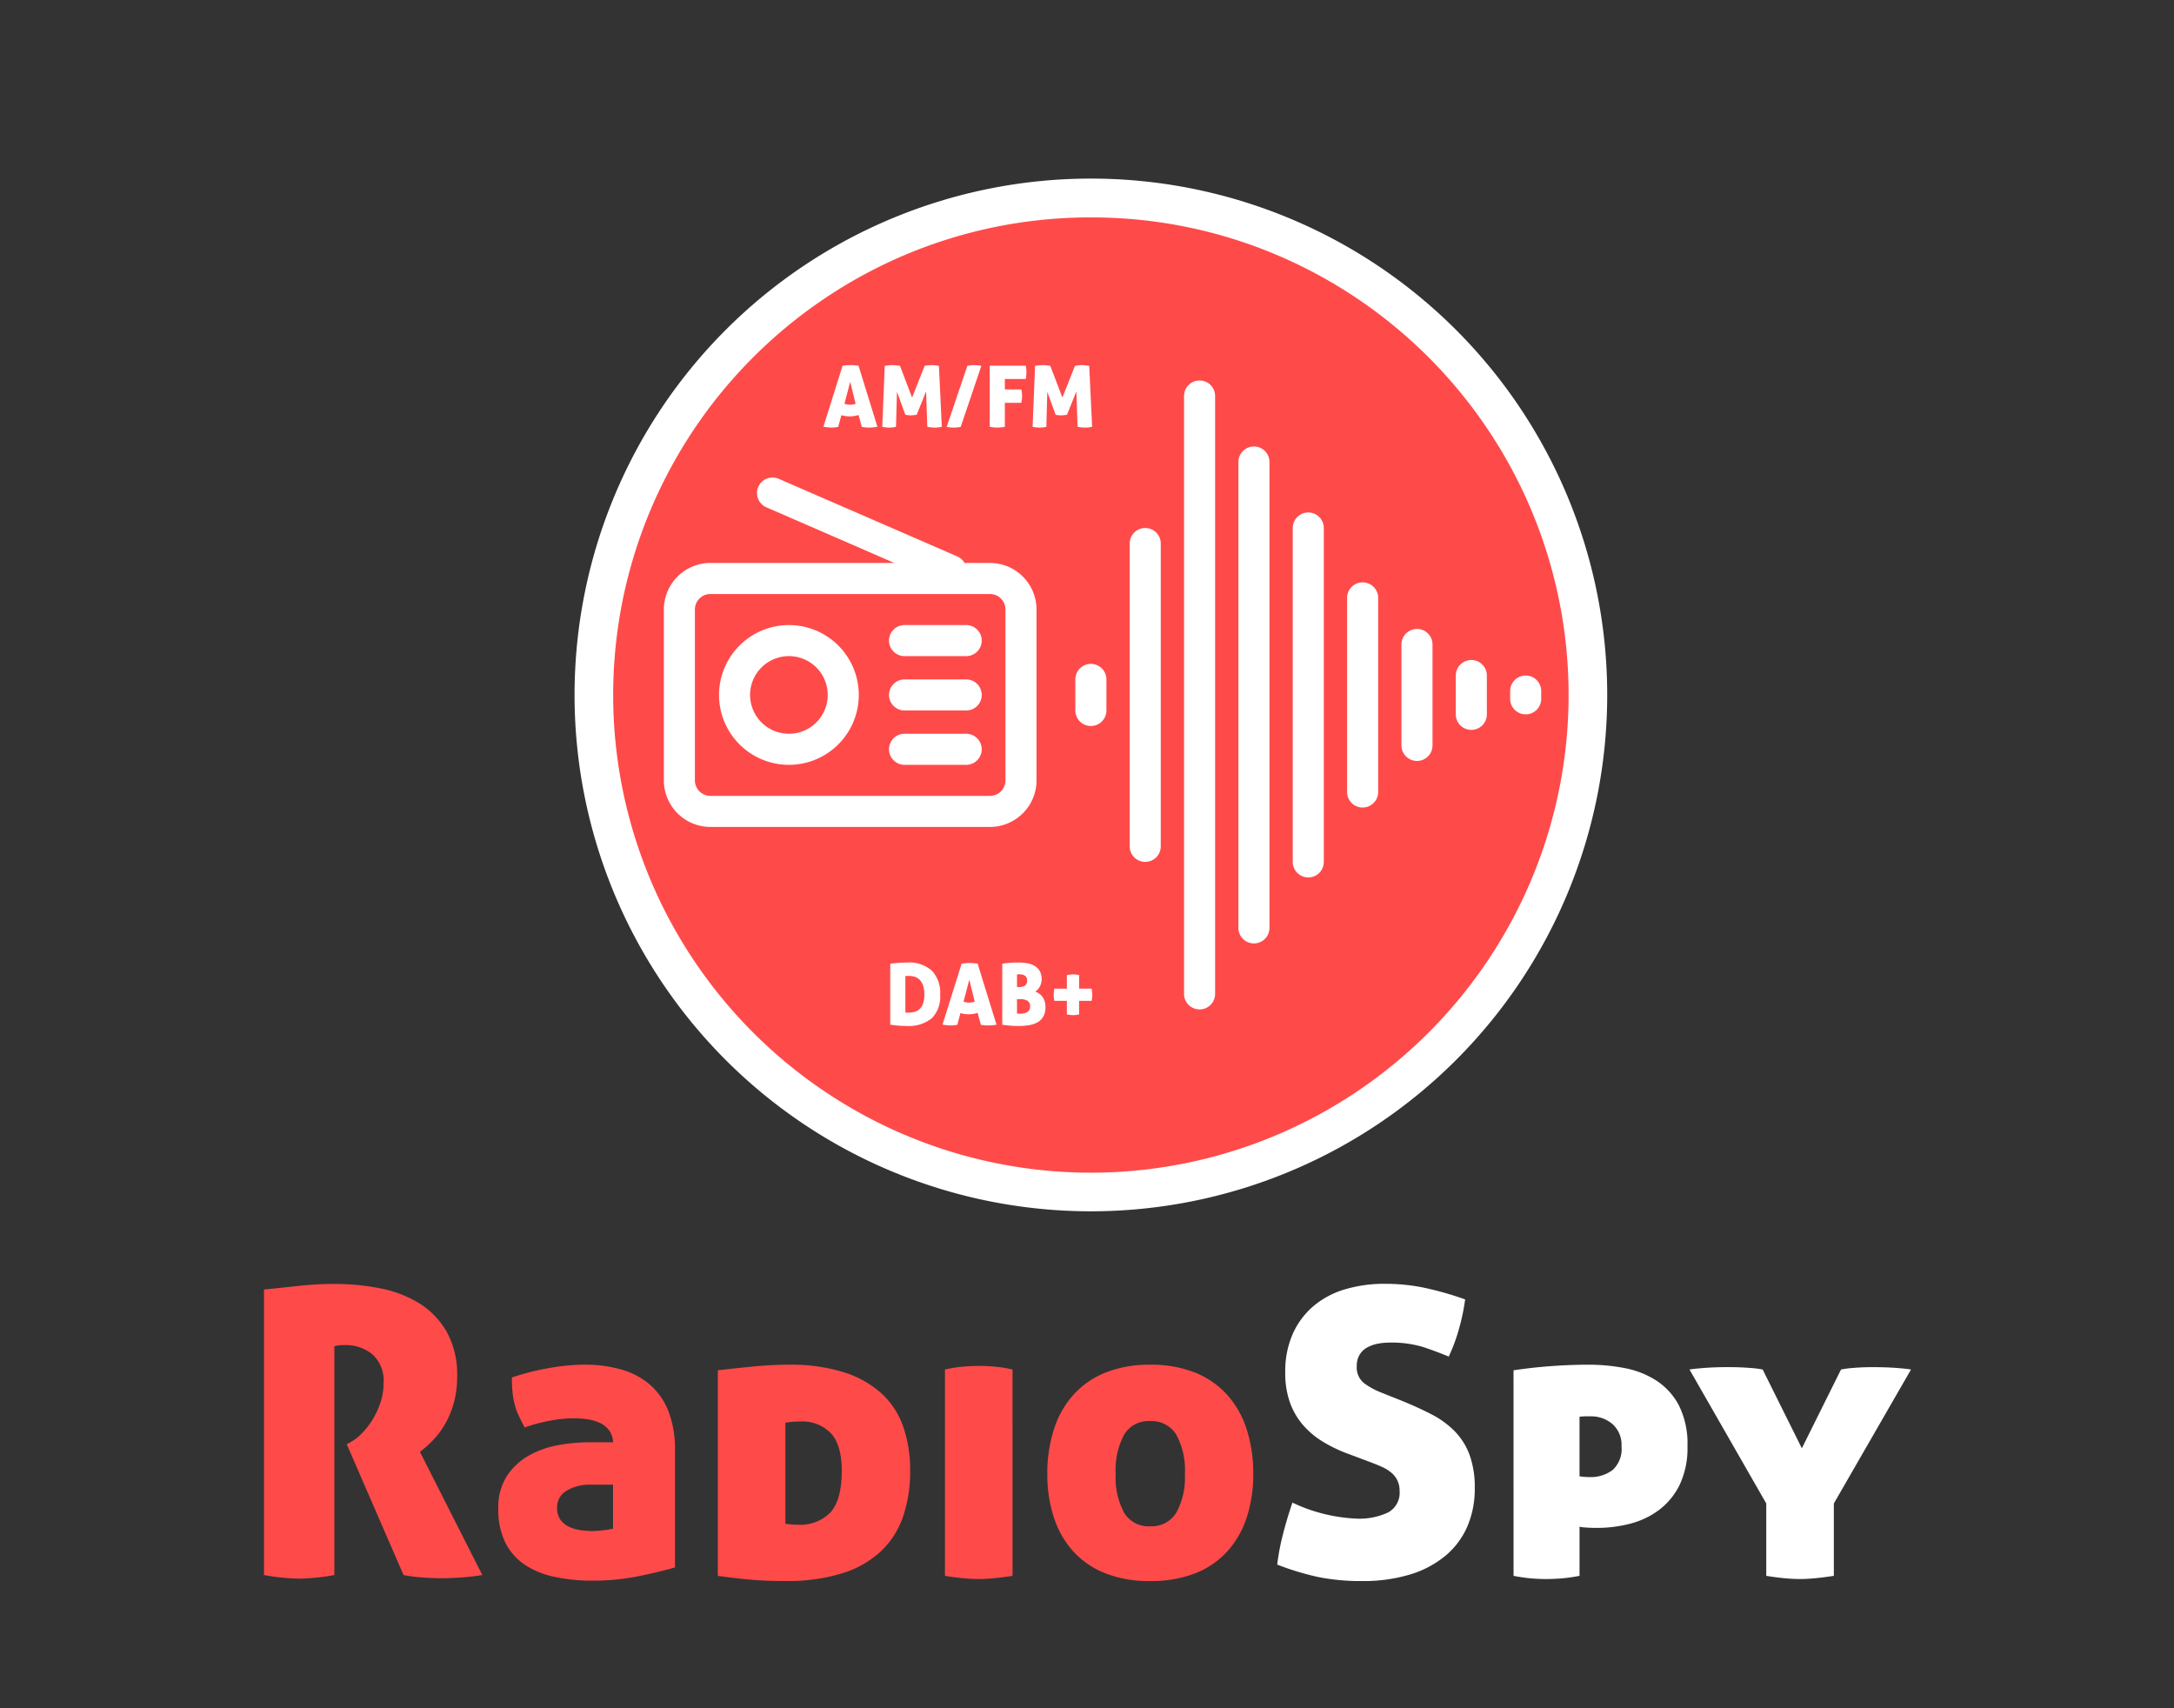 <svg xmlns="http://www.w3.org/2000/svg" width="280" height="220" viewBox="0 0 280 220"><rect x="0" y="0" width="280" height="220" fill="#333333" stroke="none"/><g transform="translate(-61 -90)"><path d="M0,0H280V220H0Z" transform="translate(61 90)" fill="none"></path><g transform="translate(-9.817)"><path d="M149.607-22.609q2.163.876,3.888,1.777a11.664,11.664,0,0,1,2.961,2.163,8.626,8.626,0,0,1,1.906,3.038,12.231,12.231,0,0,1,.669,4.3,12.2,12.2,0,0,1-.953,4.918,10.216,10.216,0,0,1-2.807,3.76,12.971,12.971,0,0,1-4.558,2.421,20.7,20.7,0,0,1-6.206.85A27.575,27.575,0,0,1,138.87.1a35.3,35.3,0,0,1-5.279-1.6,29.2,29.2,0,0,1,.721-3.837q.515-2.034,1.236-4.146a21.238,21.238,0,0,0,8.24,2.06,8.663,8.663,0,0,0,4.094-.8,2.872,2.872,0,0,0,1.468-2.755,3.026,3.026,0,0,0-.309-1.416,3.118,3.118,0,0,0-.824-1,5.19,5.19,0,0,0-1.159-.7q-.644-.283-1.313-.541l-2.884-1.082a18.558,18.558,0,0,1-3.373-1.6,10.8,10.8,0,0,1-2.6-2.189,9.212,9.212,0,0,1-1.674-2.91,11.417,11.417,0,0,1-.592-3.863,11.938,11.938,0,0,1,.927-4.841,10.084,10.084,0,0,1,2.6-3.579,11.106,11.106,0,0,1,4.043-2.215,17.6,17.6,0,0,1,5.3-.747,24.563,24.563,0,0,1,5.073.515,41.753,41.753,0,0,1,5.227,1.493,26.334,26.334,0,0,1-.747,3.631,22.9,22.9,0,0,1-1.365,3.734q-1.339-.566-3.142-1.185a13.965,13.965,0,0,0-4.48-.618,7.738,7.738,0,0,0-1.571.155,4.594,4.594,0,0,0-1.339.489,2.6,2.6,0,0,0-.953.927,2.776,2.776,0,0,0-.361,1.468,2.57,2.57,0,0,0,.979,2.215,9.842,9.842,0,0,0,2.317,1.236Zm22.918,9.734a5.1,5.1,0,0,0,.644.077q.386.026.644.026a4.681,4.681,0,0,0,2.961-.9,3.655,3.655,0,0,0,1.159-3.064,3.578,3.578,0,0,0-1.159-2.858,4.211,4.211,0,0,0-2.858-1h-.592a6.437,6.437,0,0,0-.8.052Zm-8.5-13.648q2.369-.36,4.867-.541t4.815-.18a24.381,24.381,0,0,1,4.635.438,11.464,11.464,0,0,1,4.068,1.6,8.589,8.589,0,0,1,2.91,3.193,11,11,0,0,1,1.107,5.279,10.983,10.983,0,0,1-1,4.944,9.012,9.012,0,0,1-2.652,3.245,10.579,10.579,0,0,1-3.734,1.777,16.862,16.862,0,0,1-4.249.541q-.875,0-1.493-.052a4.536,4.536,0,0,1-.773-.1V-.052a20.92,20.92,0,0,1-2.395.335q-1.056.077-1.88.077-.875,0-1.88-.077a21.264,21.264,0,0,1-2.343-.335Zm42.178-.1a12.231,12.231,0,0,1,1.571-.206q1.159-.1,2.5-.1,1.7,0,3.038.1t1.906.206L205.279-9.373V-.052q-1.339.206-2.421.309t-1.957.1q-.875,0-1.957-.1t-2.369-.309V-9.373l-9.888-17.253q.567-.1,1.983-.206t3.116-.1q1.339,0,2.626.1a13.029,13.029,0,0,1,1.7.206l5.047,10.146Z" transform="translate(101.727 293)" fill="#fff"></path><path d="M3.09-36.925q2.524-.257,4.661-.489a41.841,41.841,0,0,1,4.506-.232,30.148,30.148,0,0,1,5.665.541,15.157,15.157,0,0,1,5.047,1.88,10.508,10.508,0,0,1,3.605,3.656A11.26,11.26,0,0,1,27.965-25.7a12.368,12.368,0,0,1-.438,3.425,11.744,11.744,0,0,1-1.133,2.7,10.758,10.758,0,0,1-1.545,2.06,14.374,14.374,0,0,1-1.674,1.493L31.209-.155q-1.236.206-2.7.309t-2.652.1q-1.03,0-2.395-.1a20.036,20.036,0,0,1-2.395-.309L13.751-17l.464-.257a5.788,5.788,0,0,0,1.365-1.03,9.538,9.538,0,0,0,1.391-1.725,10.838,10.838,0,0,0,1.081-2.24,7.656,7.656,0,0,0,.438-2.575,4.589,4.589,0,0,0-1.442-3.759,5.414,5.414,0,0,0-3.554-1.184,6.319,6.319,0,0,0-.876.051,1.885,1.885,0,0,0-.463.1V-.155A27.837,27.837,0,0,1,7.674.309,27.508,27.508,0,0,1,3.09-.155ZM33.269-8.7a7.458,7.458,0,0,1,1.082-4.171A8.144,8.144,0,0,1,37.132-15.5a11.848,11.848,0,0,1,3.759-1.365,21.776,21.776,0,0,1,4.017-.386h3.141a2.769,2.769,0,0,0-.515-1.545,3.071,3.071,0,0,0-1.184-.953,5.762,5.762,0,0,0-1.6-.464,12.376,12.376,0,0,0-1.8-.129,17.309,17.309,0,0,0-2.884.283,20.828,20.828,0,0,0-3.4.9q-.463-.875-.8-1.6a7.858,7.858,0,0,1-.515-1.468,11.157,11.157,0,0,1-.257-1.545q-.077-.8-.077-1.828a32.738,32.738,0,0,1,4.918-1.236,26.771,26.771,0,0,1,4.4-.412,16.947,16.947,0,0,1,4.841.644,9.64,9.64,0,0,1,3.682,1.983,8.767,8.767,0,0,1,2.343,3.425,13.511,13.511,0,0,1,.824,4.97v15.09Q54.075-.566,51.294,0a29.367,29.367,0,0,1-5.871.567A23.069,23.069,0,0,1,40.5.077a10.929,10.929,0,0,1-3.837-1.571,7.466,7.466,0,0,1-2.5-2.858A9.544,9.544,0,0,1,33.269-8.7ZM45.423-5.82a12.385,12.385,0,0,0,1.339-.1,11.26,11.26,0,0,0,1.287-.206v-5.665H45.114a5.626,5.626,0,0,0-3.039.773A2.421,2.421,0,0,0,40.84-8.858,2.568,2.568,0,0,0,41.3-7.236a2.991,2.991,0,0,0,1.159.9,5.338,5.338,0,0,0,1.493.412A11.535,11.535,0,0,0,45.423-5.82ZM70.658-27.244a22.874,22.874,0,0,1,7.133.978,13,13,0,0,1,4.867,2.755,10.48,10.48,0,0,1,2.781,4.3,17.043,17.043,0,0,1,.875,5.614,18.011,18.011,0,0,1-.9,5.871A11.106,11.106,0,0,1,82.58-3.245a12.871,12.871,0,0,1-5,2.858,23.887,23.887,0,0,1-7.39,1q-2.524,0-4.506-.18T61.542-.052V-26.523q2.163-.257,4.583-.489T70.658-27.244Zm-.412,20.5a3.725,3.725,0,0,1,.541.051,7.181,7.181,0,0,0,1,.052,5.407,5.407,0,0,0,4.3-1.622q1.416-1.622,1.416-5.33,0-3.3-1.39-4.815a5.1,5.1,0,0,0-3.965-1.519q-.618,0-1.133.052t-.772.1ZM99.5-.052q-1.339.206-2.421.309t-1.957.1q-.875,0-1.957-.1T90.795-.052V-26.626a17.358,17.358,0,0,1,2.24-.361q1.107-.1,2.137-.1.979,0,2.112.1a15.676,15.676,0,0,1,2.215.361Zm4.48-13.133a18.41,18.41,0,0,1,.85-5.742,12.208,12.208,0,0,1,2.523-4.455,11.14,11.14,0,0,1,4.146-2.858,15.1,15.1,0,0,1,5.716-1,15.255,15.255,0,0,1,5.768,1,11.14,11.14,0,0,1,4.146,2.858,12.209,12.209,0,0,1,2.524,4.455,18.41,18.41,0,0,1,.85,5.742,17.752,17.752,0,0,1-.85,5.639,12.015,12.015,0,0,1-2.524,4.378,11.027,11.027,0,0,1-4.146,2.807,15.613,15.613,0,0,1-5.768.979A15.459,15.459,0,0,1,111.5-.361a11.027,11.027,0,0,1-4.146-2.807,12.015,12.015,0,0,1-2.523-4.378A17.752,17.752,0,0,1,103.979-13.184Zm17.716,0a9.489,9.489,0,0,0-1.107-5.047,3.718,3.718,0,0,0-3.373-1.751,3.657,3.657,0,0,0-3.348,1.751,9.673,9.673,0,0,0-1.081,5.047,9.552,9.552,0,0,0,1.081,5,3.657,3.657,0,0,0,3.348,1.751,3.718,3.718,0,0,0,3.373-1.751A9.371,9.371,0,0,0,121.695-13.184Z" transform="translate(101.727 293)" fill="#ff4a4a"></path></g><g transform="translate(1)"><path d="M64,0A64,64,0,1,1,0,64,64,64,0,0,1,64,0Z" transform="translate(136.5 115.5)" fill="#ff4a4a"></path><path d="M66.5,5A61.189,61.189,0,0,0,32.118,15.5,61.694,61.694,0,0,0,9.831,42.563,61.412,61.412,0,0,0,15.5,100.882a61.694,61.694,0,0,0,27.063,22.287,61.412,61.412,0,0,0,58.319-5.669,61.694,61.694,0,0,0,22.287-27.063A61.412,61.412,0,0,0,117.5,32.118,61.694,61.694,0,0,0,90.437,9.831,61.11,61.11,0,0,0,66.5,5m0-5A66.5,66.5,0,1,1,0,66.5,66.5,66.5,0,0,1,66.5,0Z" transform="translate(134 113)" fill="#fff"></path><path d="M2.849-8.041A4.375,4.375,0,0,1,6.006-7a4.112,4.112,0,0,1,1.078,3.1,3.89,3.89,0,0,1-1.1,3.064A4.779,4.779,0,0,1,2.728.132q-.55,0-1.062-.049T.66-.033V-7.887q.165-.022.418-.05t.55-.049q.3-.022.611-.039T2.849-8.041ZM2.607-1.6a1.256,1.256,0,0,0,.176.011h.209a3.034,3.034,0,0,0,.809-.1,1.506,1.506,0,0,0,.655-.369,1.806,1.806,0,0,0,.434-.715,3.52,3.52,0,0,0,.16-1.155,3.47,3.47,0,0,0-.165-1.155,1.939,1.939,0,0,0-.435-.732A1.544,1.544,0,0,0,3.817-6.2a2.488,2.488,0,0,0-.759-.115q-.22,0-.319.005L2.607-6.3ZM9.3-.022q-.253.044-.462.066a3.888,3.888,0,0,1-.407.022A4.374,4.374,0,0,1,7.97.038Q7.711.011,7.392-.044L9.856-7.9q.286-.033.533-.055t.5-.022q.209,0,.457.022t.566.055L14.344-.033a7.164,7.164,0,0,1-1.1.1q-.22,0-.44-.022t-.473-.066l-.418-1.529a4.927,4.927,0,0,1-.589.132,3.58,3.58,0,0,1-.556.044,3.58,3.58,0,0,1-.517-.038,4.764,4.764,0,0,1-.55-.116Zm1.54-5.808L10.1-3q.187.055.352.088a1.735,1.735,0,0,0,.341.033,2.456,2.456,0,0,0,.368-.027,3.228,3.228,0,0,0,.379-.082Zm9.812,3.52a2.439,2.439,0,0,1-.264,1.2,1.975,1.975,0,0,1-.726.748,3.2,3.2,0,0,1-1.1.385,8.17,8.17,0,0,1-1.386.11q-.594,0-1.067-.044t-1.023-.11V-7.887q.418-.066.913-.11t1.155-.044a6.216,6.216,0,0,1,1.171.1,2.849,2.849,0,0,1,.951.352,1.82,1.82,0,0,1,.644.66,2.067,2.067,0,0,1,.236,1.04,1.932,1.932,0,0,1-.231.94,1.784,1.784,0,0,1-.583.655,2.511,2.511,0,0,1,.49.258,1.78,1.78,0,0,1,.418.4,1.919,1.919,0,0,1,.292.566A2.4,2.4,0,0,1,20.647-2.31ZM16.984-3.322v1.848q.077.011.193.016t.3.006A2.1,2.1,0,0,0,17.9-1.5a1.251,1.251,0,0,0,.39-.149.778.778,0,0,0,.281-.286.9.9,0,0,0,.1-.457.776.776,0,0,0-.347-.732,1.754,1.754,0,0,0-.9-.2Zm0-1.562h.308a1.232,1.232,0,0,0,.737-.193.77.77,0,0,0,.264-.665.73.73,0,0,0-.094-.385.712.712,0,0,0-.236-.242.93.93,0,0,0-.319-.121,1.849,1.849,0,0,0-.341-.033h-.16a.988.988,0,0,0-.16.011ZM23.408-3.1H21.791q-.033-.22-.055-.4a3.154,3.154,0,0,1-.022-.379,3.341,3.341,0,0,1,.022-.38q.022-.193.055-.412h1.617V-6.424q.209-.044.4-.066a3.294,3.294,0,0,1,.385-.022,3.341,3.341,0,0,1,.379.022q.192.022.413.066v1.749h1.606q.044.22.066.407a3.2,3.2,0,0,1,.022.374,3.34,3.34,0,0,1-.022.379q-.022.193-.066.413H24.981v1.749q-.22.044-.407.066a3.2,3.2,0,0,1-.374.022,4.079,4.079,0,0,1-.792-.088Z" transform="translate(174 222)" fill="#fff"></path><path d="M1.958-.022Q1.7.022,1.5.044a3.888,3.888,0,0,1-.407.022A4.374,4.374,0,0,1,.632.038Q.374.011.055-.044L2.519-7.9q.286-.033.533-.055t.5-.022q.209,0,.456.022t.567.055L7.007-.033a7.164,7.164,0,0,1-1.1.1q-.22,0-.44-.022T4.994-.022L4.576-1.551a4.927,4.927,0,0,1-.589.132,3.58,3.58,0,0,1-.556.044,3.58,3.58,0,0,1-.517-.038,4.764,4.764,0,0,1-.55-.116ZM3.5-5.83,2.761-3q.187.055.352.088a1.735,1.735,0,0,0,.341.033,2.456,2.456,0,0,0,.369-.027A3.228,3.228,0,0,0,4.2-2.992ZM7.953-7.887q.231-.033.5-.061a4.952,4.952,0,0,1,.5-.028,4.545,4.545,0,0,1,.479.028q.259.028.478.061L11.473-3.8,13.09-7.887q.22-.033.445-.061a3.678,3.678,0,0,1,.446-.028,4.188,4.188,0,0,1,.473.028q.242.028.473.061L15.3-.033Q15.125,0,14.91.033a3.882,3.882,0,0,1-.566.033,5.055,5.055,0,0,1-.913-.1l-.154-4.554-1.21,3q-.2.033-.4.055a3.307,3.307,0,0,1-.363.022q-.165,0-.341-.016a2.677,2.677,0,0,1-.363-.061L9.526-4.543,9.4-.033a4.2,4.2,0,0,1-.88.1,4.711,4.711,0,0,1-.891-.1Zm10.637,0q.231-.044.44-.066a4.1,4.1,0,0,1,.429-.022q.187,0,.418.017a4.44,4.44,0,0,1,.517.071L17.732-.022q-.231.044-.44.066a4.1,4.1,0,0,1-.429.022q-.187,0-.418-.016a4.44,4.44,0,0,1-.517-.072Zm2.882-.022h4.642q.044.242.066.451a3.791,3.791,0,0,1,.022.4,5.185,5.185,0,0,1-.088.869H23.419v1.342h2.123a4.462,4.462,0,0,1,.1.858,4.5,4.5,0,0,1-.1.869H23.419V-.033a5.985,5.985,0,0,1-.968.1,5.875,5.875,0,0,1-.979-.1Zm5.841.022q.231-.033.5-.061a4.952,4.952,0,0,1,.5-.028,4.545,4.545,0,0,1,.479.028q.258.028.478.061L30.833-3.8,32.45-7.887q.22-.033.445-.061a3.678,3.678,0,0,1,.445-.028,4.188,4.188,0,0,1,.473.028q.242.028.473.061l.374,7.854q-.176.033-.391.066A3.882,3.882,0,0,1,33.7.066a5.055,5.055,0,0,1-.913-.1l-.154-4.554-1.21,3q-.2.033-.4.055a3.308,3.308,0,0,1-.363.022q-.165,0-.341-.016a2.677,2.677,0,0,1-.363-.061L28.886-4.543l-.121,4.51a4.2,4.2,0,0,1-.88.1,4.711,4.711,0,0,1-.891-.1Z" transform="translate(166 145)" fill="#fff"></path><g transform="translate(223.216 163.5)"><path d="M0,3A2,2,0,0,1-2,1V0A2,2,0,0,1,0-2,2,2,0,0,1,2,0V1A2,2,0,0,1,0,3Z" transform="translate(33.284 15.5)" fill="#fff"></path><path d="M0,7A2,2,0,0,1-2,5V0A2,2,0,0,1,0-2,2,2,0,0,1,2,0V5A2,2,0,0,1,0,7Z" transform="translate(26.284 13.5)" fill="#fff"></path><path d="M0,15a2,2,0,0,1-2-2V0A2,2,0,0,1,0-2,2,2,0,0,1,2,0V13A2,2,0,0,1,0,15Z" transform="translate(19.284 9.5)" fill="#fff"></path><path d="M0,27a2,2,0,0,1-2-2V0A2,2,0,0,1,0-2,2,2,0,0,1,2,0V25A2,2,0,0,1,0,27Z" transform="translate(12.284 3.5)" fill="#fff"></path><path d="M0,45a2,2,0,0,1-2-2V0A2,2,0,0,1,0-2,2,2,0,0,1,2,0V43A2,2,0,0,1,0,45Z" transform="translate(5.284 -5.5)" fill="#fff"></path><path d="M0,62a2,2,0,0,1-2-2V0A2,2,0,0,1,0-2,2,2,0,0,1,2,0V60A2,2,0,0,1,0,62Z" transform="translate(-1.716 -14)" fill="#fff"></path><path d="M0,79a2,2,0,0,1-2-2V0A2,2,0,0,1,0-2,2,2,0,0,1,2,0V77A2,2,0,0,1,0,79Z" transform="translate(-8.716 -22.5)" fill="#fff"></path><path d="M0,41a2,2,0,0,1-2-2V0A2,2,0,0,1,0-2,2,2,0,0,1,2,0V39A2,2,0,0,1,0,41Z" transform="translate(-15.716 -3.5)" fill="#fff"></path><path d="M0,6A2,2,0,0,1-2,4V0A2,2,0,0,1,0-2,2,2,0,0,1,2,0V4A2,2,0,0,1,0,6Z" transform="translate(-22.716 14)" fill="#fff"></path></g><g transform="translate(147.5 151.5)"><path d="M4-2H40a6.007,6.007,0,0,1,6,6V26a6.007,6.007,0,0,1-6,6H4a6.007,6.007,0,0,1-6-6V4A6.007,6.007,0,0,1,4-2ZM40,28a2,2,0,0,0,2-2V4a2,2,0,0,0-2-2H4A2,2,0,0,0,2,4V26a2,2,0,0,0,2,2Z" transform="translate(0 13)" fill="#fff"></path><path d="M23,12a1.993,1.993,0,0,1-.8-.166l-23-10A2,2,0,0,1-1.834-.8,2,2,0,0,1,.8-1.834l23,10A2,2,0,0,1,23,12Z" transform="translate(12 2)" fill="#fff"></path><path d="M7.942,2H0A2,2,0,0,1-2,0,2,2,0,0,1,0-2H7.942a2,2,0,0,1,2,2A2,2,0,0,1,7.942,2Z" transform="translate(29 35)" fill="#fff"></path><path d="M7.942,2H0A2,2,0,0,1-2,0,2,2,0,0,1,0-2H7.942a2,2,0,0,1,2,2A2,2,0,0,1,7.942,2Z" transform="translate(29 28)" fill="#fff"></path><path d="M7.942,2H0A2,2,0,0,1-2,0,2,2,0,0,1,0-2H7.942a2,2,0,0,1,2,2A2,2,0,0,1,7.942,2Z" transform="translate(29 21)" fill="#fff"></path><path d="M7-2A9,9,0,1,1-2,7,9.01,9.01,0,0,1,7-2ZM7,12A5,5,0,1,0,2,7,5.006,5.006,0,0,0,7,12Z" transform="translate(7.107 21)" fill="#fff"></path></g></g></g></svg>